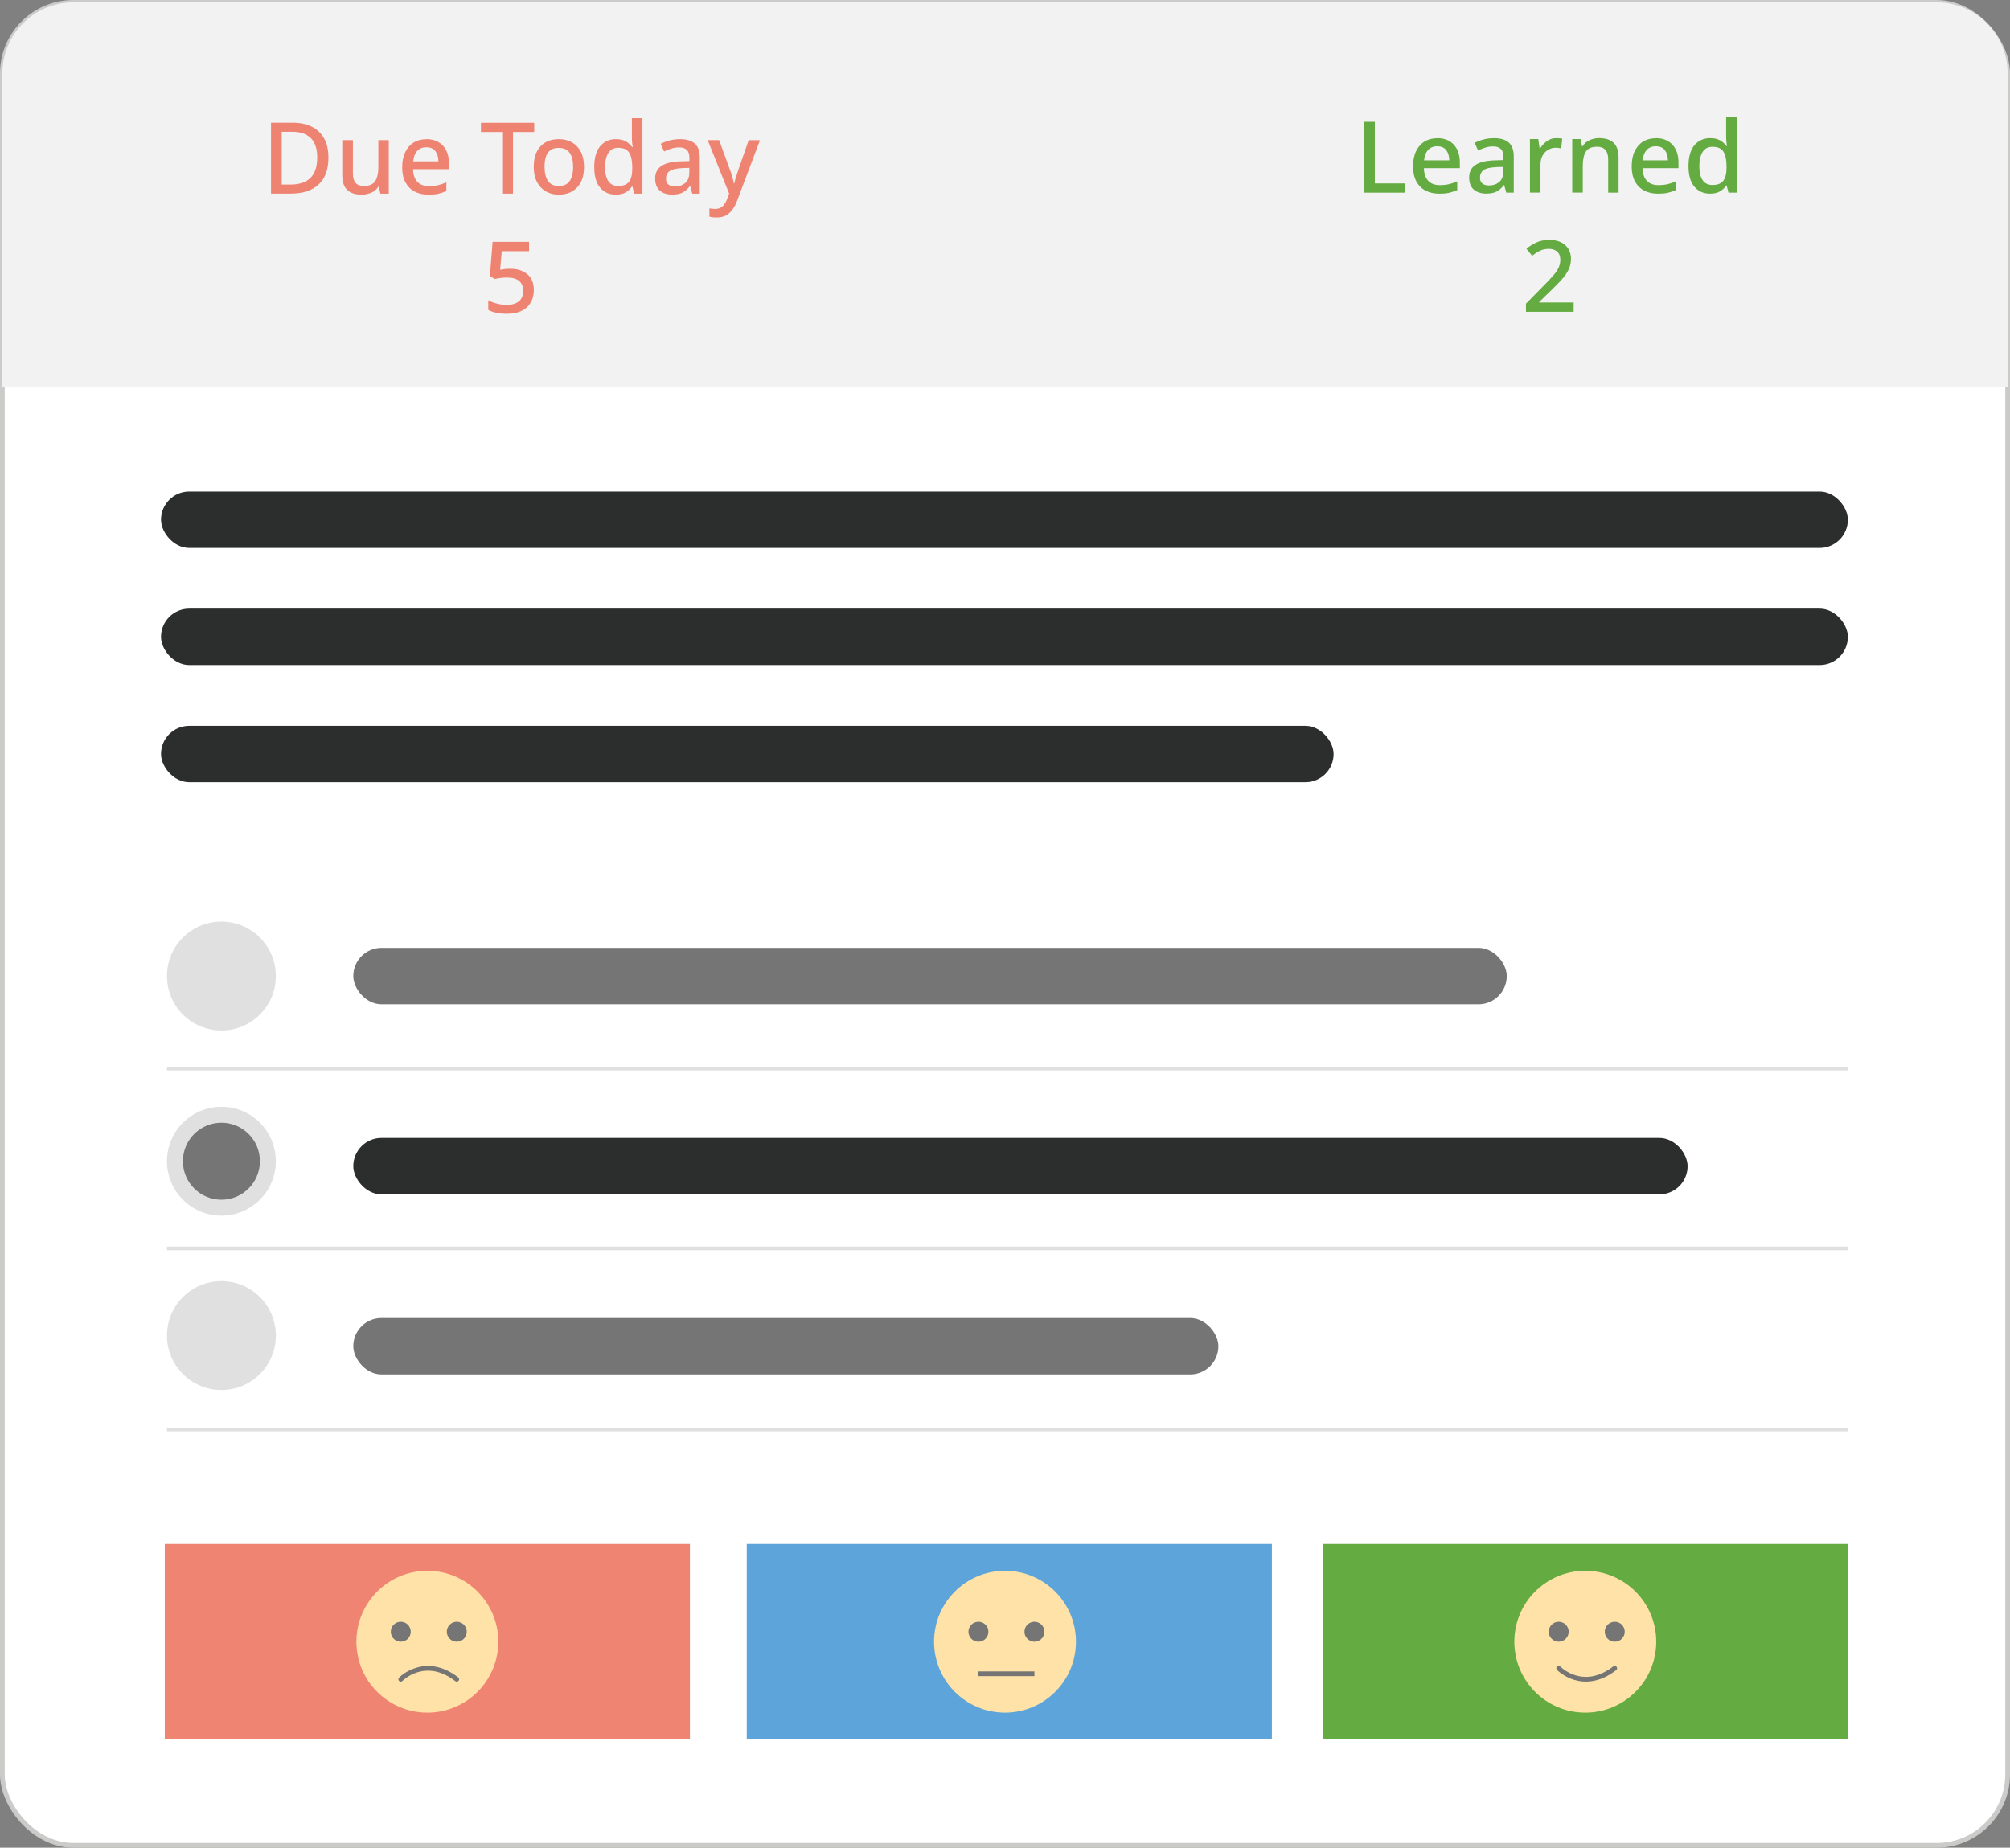 <svg xmlns="http://www.w3.org/2000/svg" id="Ebene_2" data-name="Ebene 2" viewBox="0 0 424.94 390.71"><rect x="0" y="0" width="424.94" height="390.71" fill="#808080" stroke="none"/><g id="Ebene_1-2" data-name="Ebene 1"><g><rect x=".5" y=".5" width="423.94" height="389.71" rx="15" ry="15" style="fill: #fff; stroke: #cbcbca; stroke-miterlimit: 10;"></rect><rect x="34.04" y="103.93" width="356.62" height="11.93" rx="5.97" ry="5.97" style="fill: #2c2d2d;"></rect><rect x="34.04" y="128.7" width="356.62" height="11.93" rx="5.96" ry="5.96" style="fill: #2c2d2d;"></rect><rect x="34.04" y="153.48" width="247.9" height="11.93" rx="5.97" ry="5.97" style="fill: #2c2d2d;"></rect><circle cx="46.81" cy="206.39" r="11.51" style="fill: #e0e0e0;"></circle><circle cx="46.81" cy="245.55" r="11.51" style="fill: #e0e0e0;"></circle><circle cx="46.81" cy="282.41" r="11.51" style="fill: #e0e0e0;"></circle><line x1="35.3" y1="225.97" x2="390.66" y2="225.97" style="fill: none; stroke: #e0e0e0; stroke-miterlimit: 10; stroke-width: .77px;"></line><line x1="35.3" y1="263.98" x2="390.66" y2="263.98" style="fill: none; stroke: #e0e0e0; stroke-miterlimit: 10; stroke-width: .77px;"></line><line x1="35.3" y1="302.27" x2="390.66" y2="302.27" style="fill: none; stroke: #e0e0e0; stroke-miterlimit: 10; stroke-width: .77px;"></line><circle cx="46.81" cy="245.55" r="8.14" style="fill: #757575;"></circle><rect x="74.69" y="200.43" width="243.86" height="11.93" rx="5.97" ry="5.97" style="fill: #757575;"></rect><rect x="74.69" y="240.63" width="282.09" height="11.93" rx="5.96" ry="5.96" style="fill: #2c2d2d;"></rect><rect x="74.69" y="278.7" width="182.89" height="11.93" rx="5.96" ry="5.96" style="fill: #757575;"></rect><g><rect x="34.84" y="326.48" width="111.02" height="41.35" style="fill: #f08472;"></rect><rect x="279.65" y="326.48" width="111.02" height="41.35" style="fill: #64ab41;"></rect><rect x="157.87" y="326.48" width="111.02" height="41.35" style="fill: #5da4da;"></rect><g><circle cx="90.35" cy="347.15" r="15" style="fill: #ffe2a7;"></circle><circle cx="84.73" cy="345.04" r="2.11" style="fill: #757575;"></circle><circle cx="96.57" cy="345.04" r="2.11" style="fill: #757575;"></circle><path d="m84.73,355.09s5.06-5.21,11.84,0" style="fill: none; stroke: #757575; stroke-linecap: round; stroke-miterlimit: 10;"></path></g><g><circle cx="212.47" cy="347.15" r="15" style="fill: #ffe2a7;"></circle><circle cx="206.85" cy="345.04" r="2.11" style="fill: #757575;"></circle><circle cx="218.69" cy="345.04" r="2.11" style="fill: #757575;"></circle><line x1="206.85" y1="353.93" x2="218.69" y2="353.93" style="fill: none; stroke: #757575; stroke-miterlimit: 10;"></line></g><g><circle cx="335.15" cy="347.15" r="15" style="fill: #ffe2a7;"></circle><circle cx="329.53" cy="345.04" r="2.11" style="fill: #757575;"></circle><circle cx="341.38" cy="345.04" r="2.11" style="fill: #757575;"></circle><path d="m329.53,352.77s5.06,5.21,11.84,0" style="fill: none; stroke: #757575; stroke-linecap: round; stroke-miterlimit: 10;"></path></g></g><path d="m15.5.5h393.94c8.28,0,15,6.72,15,15v66.42H.5V15.5C.5,7.22,7.22.5,15.5.5Z" style="fill: #f3f2f2;"></path><g><path d="m69.44,33.3c0,2.53-.7,4.44-2.09,5.72-1.39,1.28-3.34,1.92-5.85,1.92h-4.2v-14.99h4.64c1.53,0,2.85.28,3.97.84s1.99,1.38,2.6,2.47c.62,1.08.92,2.43.92,4.04Zm-2.37.06c0-1.89-.46-3.28-1.38-4.17-.92-.89-2.22-1.33-3.9-1.33h-2.23v11.17h1.83c3.78,0,5.67-1.89,5.67-5.67Z" style="fill: #ef8372;"></path><path d="m82.19,29.63v11.32h-1.78l-.31-1.49h-.1c-.36.59-.87,1.02-1.51,1.29-.64.27-1.32.41-2.04.41-1.33,0-2.35-.33-3.04-.99-.7-.66-1.05-1.7-1.05-3.13v-7.41h2.25v7.08c0,1.75.76,2.62,2.29,2.62,1.16,0,1.97-.34,2.42-1.03.45-.69.67-1.67.67-2.94v-5.73h2.23Z" style="fill: #ef8372;"></path><path d="m90.13,29.42c1.48,0,2.65.46,3.51,1.38.85.92,1.28,2.17,1.28,3.75v1.22h-7.6c.03,1.16.33,2.05.91,2.67.58.62,1.4.92,2.45.92.73,0,1.38-.07,1.94-.2.57-.13,1.15-.33,1.75-.6v1.85c-.57.25-1.15.44-1.72.57s-1.26.19-2.06.19c-1.11,0-2.08-.22-2.91-.65-.83-.43-1.48-1.08-1.95-1.94-.47-.86-.7-1.92-.7-3.18s.21-2.35.64-3.23c.43-.88,1.02-1.56,1.79-2.03.76-.47,1.66-.7,2.68-.7Zm0,1.72c-.8,0-1.44.26-1.92.78s-.77,1.25-.85,2.2h5.33c-.01-.88-.23-1.6-.64-2.15-.41-.55-1.05-.83-1.92-.83Z" style="fill: #ef8372;"></path><path d="m108.44,40.95h-2.27v-13.04h-4.49v-1.95h11.26v1.95h-4.49v13.04Z" style="fill: #ef8372;"></path><path d="m123.47,35.28c0,1.88-.48,3.33-1.45,4.35-.97,1.02-2.27,1.53-3.91,1.53-1.02,0-1.93-.23-2.72-.69-.79-.46-1.41-1.13-1.87-2.01s-.68-1.94-.68-3.18c0-1.88.48-3.32,1.43-4.34.95-1.02,2.25-1.52,3.91-1.52,1.04,0,1.95.23,2.74.68.79.46,1.41,1.12,1.87,1.98.45.87.68,1.93.68,3.19Zm-8.34,0c0,1.27.24,2.27.72,2.98s1.25,1.07,2.3,1.07,1.82-.36,2.3-1.07.72-1.71.72-2.98-.25-2.28-.74-2.97-1.26-1.04-2.31-1.04-1.81.35-2.29,1.04c-.48.69-.71,1.68-.71,2.97Z" style="fill: #ef8372;"></path><path d="m130.17,41.16c-1.36,0-2.45-.49-3.29-1.47s-1.25-2.44-1.25-4.37.42-3.42,1.26-4.41c.84-.99,1.95-1.49,3.32-1.49.85,0,1.55.16,2.1.48.55.32.99.71,1.32,1.18h.13c-.03-.18-.06-.46-.11-.84s-.06-.71-.06-1.01v-4.24h2.23v15.96h-1.74l-.38-1.51h-.1c-.32.49-.76.9-1.3,1.23-.55.33-1.25.49-2.12.49Zm.52-1.83c1.09,0,1.86-.3,2.31-.91.45-.61.67-1.52.67-2.74v-.34c0-1.32-.21-2.33-.64-3.03-.43-.71-1.21-1.06-2.36-1.06-.91,0-1.6.37-2.06,1.1-.46.74-.69,1.74-.69,3.01s.23,2.25.69,2.94c.46.69,1.15,1.03,2.08,1.03Z" style="fill: #ef8372;"></path><path d="m143.7,29.42c1.41,0,2.47.31,3.18.93.71.62,1.06,1.6,1.06,2.93v7.67h-1.58l-.44-1.58h-.08c-.49.62-1,1.07-1.54,1.35-.54.29-1.28.43-2.24.43-1.02,0-1.87-.28-2.54-.83-.67-.55-1.01-1.42-1.01-2.59s.43-2.02,1.3-2.62c.87-.6,2.21-.93,4.01-.99l1.93-.06v-.63c0-.83-.19-1.41-.57-1.75-.38-.34-.91-.51-1.6-.51-.57,0-1.13.08-1.66.25-.53.17-1.04.37-1.53.61l-.71-1.62c.53-.28,1.14-.51,1.84-.7s1.42-.28,2.17-.28Zm.53,6.13c-1.29.06-2.18.27-2.68.64-.5.37-.75.89-.75,1.56,0,.59.17,1.02.52,1.28.35.27.81.4,1.37.4.87,0,1.59-.24,2.17-.73.58-.49.87-1.22.87-2.21v-.99l-1.51.04Z" style="fill: #ef8372;"></path><path d="m149.64,29.63h2.39l2.35,6.43c.18.49.34.96.47,1.42.13.46.23.9.3,1.33h.08c.07-.36.18-.79.33-1.28s.31-.99.49-1.49l2.23-6.4h2.39l-4.85,12.85c-.41,1.09-.95,1.95-1.63,2.57s-1.56.93-2.66.93c-.35,0-.65-.02-.9-.05s-.47-.07-.65-.12v-1.76c.14.03.32.06.55.08.22.03.46.04.69.04.64,0,1.16-.19,1.55-.56.39-.37.7-.86.92-1.46l.46-1.22-4.54-11.32Z" style="fill: #ef8372;"></path><path d="m107.91,56.84c1.48,0,2.68.39,3.59,1.16.91.77,1.36,1.87,1.36,3.3,0,1.57-.5,2.8-1.49,3.71-.99.9-2.4,1.35-4.22,1.35-.78,0-1.52-.07-2.19-.21-.68-.14-1.26-.34-1.73-.61v-2.04c.5.29,1.12.53,1.84.71.72.18,1.41.27,2.07.27,1.05,0,1.89-.24,2.52-.72.63-.48.94-1.24.94-2.26,0-.91-.28-1.61-.85-2.09-.57-.48-1.46-.72-2.68-.72-.41,0-.85.04-1.32.1-.48.07-.86.14-1.15.21l-1.03-.61.57-7.25h7.71v1.97h-5.77l-.34,3.93c.24-.04.54-.09.9-.14.36-.05.79-.07,1.28-.07Z" style="fill: #ef8372;"></path></g><g><path d="m288.39,40.74v-14.99h2.27v13.04h6.4v1.95h-8.67Z" style="fill: #64ab41;"></path><path d="m303.84,29.21c1.48,0,2.65.46,3.51,1.38.85.92,1.28,2.17,1.28,3.75v1.22h-7.6c.03,1.16.33,2.05.91,2.67.58.62,1.4.92,2.45.92.73,0,1.38-.07,1.94-.2.57-.13,1.15-.33,1.75-.6v1.85c-.57.25-1.15.44-1.72.57s-1.26.19-2.06.19c-1.11,0-2.08-.22-2.91-.65-.83-.43-1.48-1.08-1.95-1.94-.47-.86-.7-1.92-.7-3.18s.21-2.35.64-3.23c.43-.88,1.02-1.56,1.79-2.03.76-.47,1.66-.7,2.68-.7Zm0,1.72c-.8,0-1.44.26-1.92.78s-.77,1.25-.85,2.2h5.33c-.01-.88-.23-1.6-.64-2.15-.41-.55-1.05-.83-1.92-.83Z" style="fill: #64ab41;"></path><path d="m315.79,29.21c1.41,0,2.47.31,3.18.93.71.62,1.06,1.6,1.06,2.93v7.67h-1.58l-.44-1.58h-.08c-.49.62-1,1.07-1.54,1.35-.54.29-1.28.43-2.24.43-1.02,0-1.87-.28-2.54-.83-.67-.55-1.01-1.42-1.01-2.59s.43-2.02,1.3-2.62c.87-.6,2.21-.93,4.01-.99l1.93-.06v-.63c0-.83-.19-1.41-.57-1.75-.38-.34-.91-.51-1.6-.51-.57,0-1.13.08-1.66.25-.53.17-1.04.37-1.53.61l-.71-1.62c.53-.28,1.14-.51,1.84-.7s1.42-.28,2.17-.28Zm.53,6.13c-1.29.06-2.18.27-2.68.64-.5.37-.75.89-.75,1.56,0,.59.17,1.02.52,1.28.35.27.81.4,1.37.4.87,0,1.59-.24,2.17-.73.58-.49.87-1.22.87-2.21v-.99l-1.51.04Z" style="fill: #64ab41;"></path><path d="m329.04,29.21c.2,0,.41.01.64.03.23.02.43.05.6.07l-.23,2.08c-.36-.1-.74-.15-1.13-.15-.56,0-1.09.14-1.59.42-.5.28-.9.68-1.2,1.21-.3.52-.45,1.16-.45,1.9v5.96h-2.23v-11.32h1.76l.29,2.02h.08c.36-.6.83-1.12,1.41-1.56.57-.44,1.25-.66,2.04-.66Z" style="fill: #64ab41;"></path><path d="m338.12,29.21c1.32,0,2.32.33,3.02.99.7.66,1.05,1.72,1.05,3.17v7.37h-2.2v-7.06c0-1.76-.78-2.65-2.33-2.65-1.16,0-1.96.34-2.39,1.03-.43.69-.65,1.67-.65,2.96v5.71h-2.23v-11.32h1.76l.31,1.51h.13c.36-.59.86-1.02,1.5-1.3.64-.28,1.31-.42,2.03-.42Z" style="fill: #64ab41;"></path><path d="m350.06,29.21c1.48,0,2.65.46,3.51,1.38.85.92,1.28,2.17,1.28,3.75v1.22h-7.6c.03,1.16.33,2.05.91,2.67.58.62,1.4.92,2.45.92.73,0,1.38-.07,1.94-.2.57-.13,1.15-.33,1.75-.6v1.85c-.57.25-1.15.44-1.72.57s-1.26.19-2.06.19c-1.11,0-2.08-.22-2.91-.65-.83-.43-1.48-1.08-1.95-1.94-.47-.86-.7-1.92-.7-3.18s.21-2.35.64-3.23c.43-.88,1.02-1.56,1.79-2.03.76-.47,1.66-.7,2.68-.7Zm0,1.72c-.8,0-1.44.26-1.92.78s-.77,1.25-.85,2.2h5.33c-.01-.88-.23-1.6-.64-2.15-.41-.55-1.05-.83-1.92-.83Z" style="fill: #64ab41;"></path><path d="m361.51,40.95c-1.36,0-2.45-.49-3.29-1.47s-1.25-2.44-1.25-4.37.42-3.42,1.26-4.41c.84-.99,1.95-1.49,3.32-1.49.85,0,1.55.16,2.1.48.55.32.99.71,1.32,1.18h.13c-.03-.18-.06-.46-.11-.84s-.06-.71-.06-1.01v-4.24h2.23v15.96h-1.74l-.38-1.51h-.1c-.32.49-.76.9-1.3,1.23-.55.33-1.25.49-2.12.49Zm.52-1.83c1.09,0,1.86-.3,2.31-.91.45-.61.67-1.52.67-2.74v-.34c0-1.32-.21-2.33-.64-3.03-.43-.71-1.21-1.06-2.36-1.06-.91,0-1.6.37-2.06,1.1-.46.74-.69,1.74-.69,3.01s.23,2.25.69,2.94c.46.69,1.15,1.03,2.08,1.03Z" style="fill: #64ab41;"></path><path d="m332.69,65.94h-10.08v-1.72l3.86-3.93c.76-.77,1.39-1.44,1.89-2.01.5-.57.88-1.11,1.13-1.64s.38-1.1.38-1.71c0-.76-.22-1.33-.67-1.72-.45-.39-1.03-.59-1.74-.59s-1.3.13-1.85.38c-.55.25-1.11.62-1.7,1.09l-1.2-1.49c.6-.5,1.29-.94,2.06-1.31.77-.37,1.69-.56,2.75-.56,1.43,0,2.55.36,3.37,1.09s1.23,1.7,1.23,2.92c0,.8-.16,1.54-.48,2.22-.32.68-.78,1.35-1.37,2.03-.59.67-1.28,1.39-2.08,2.16l-2.79,2.71v.1h7.29v1.97Z" style="fill: #64ab41;"></path></g></g></g></svg>